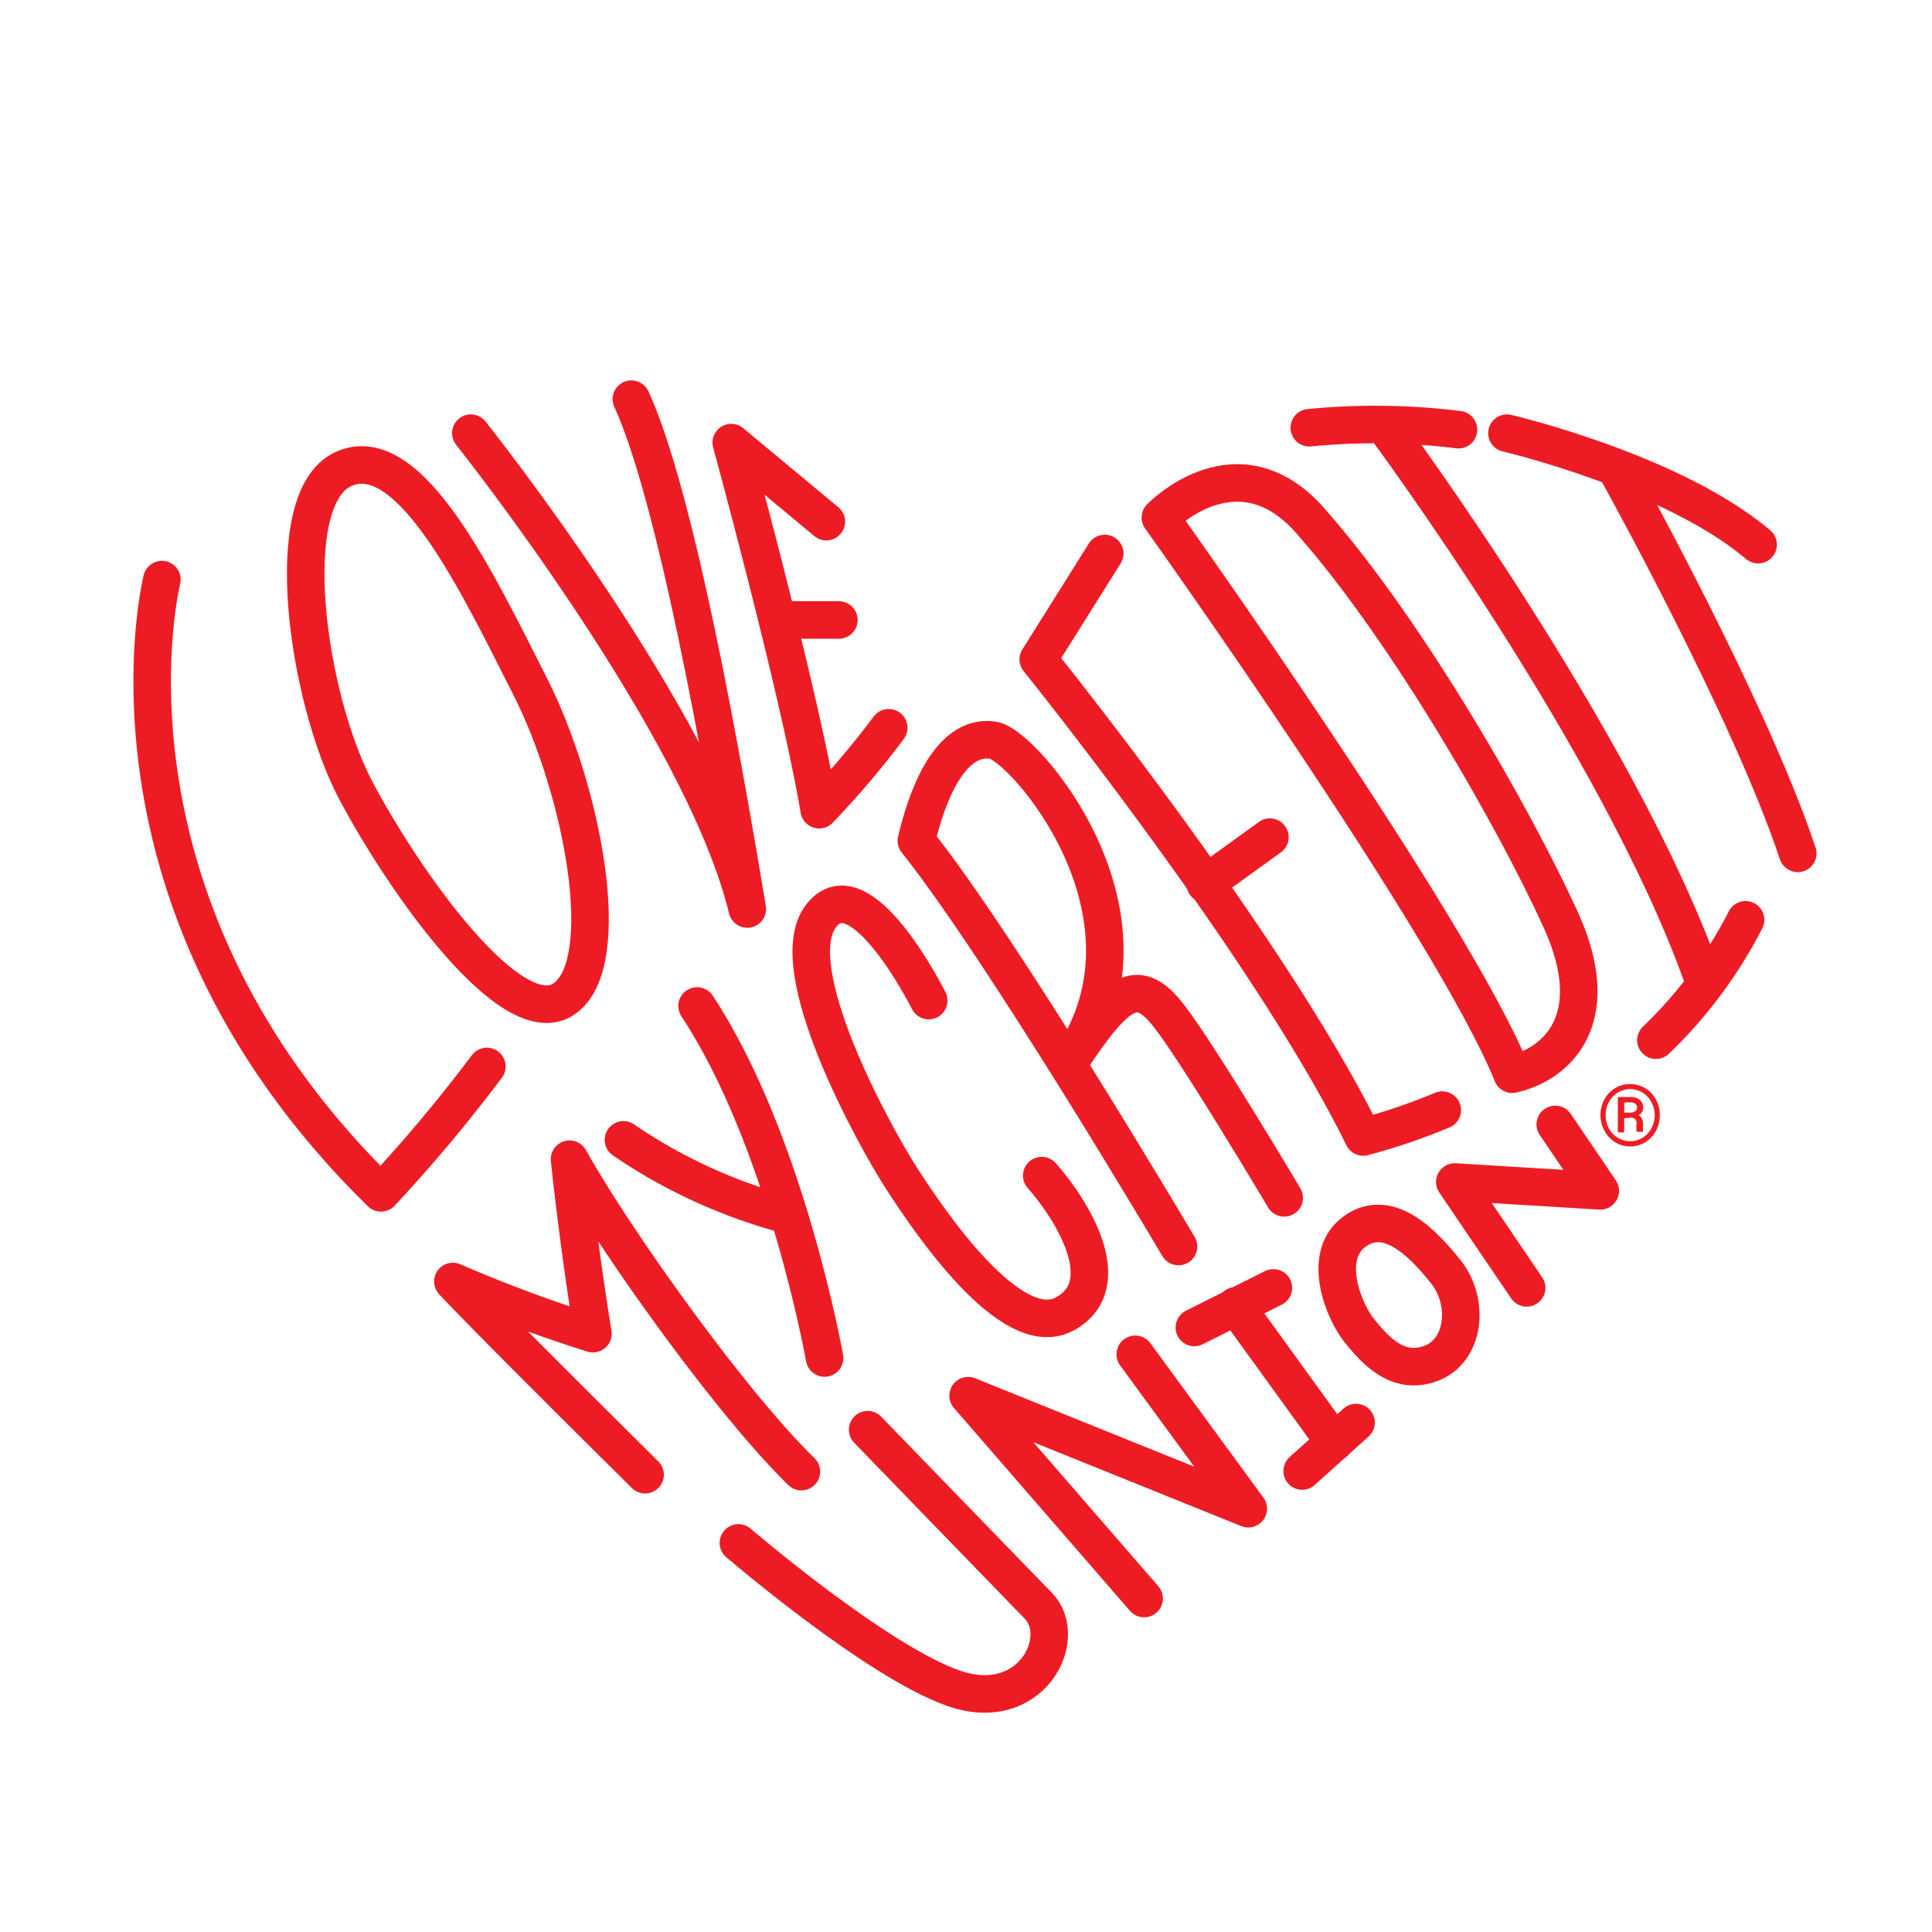 <?xml version="1.0" encoding="utf-8"?>
<svg id="Layer_1" xmlns="http://www.w3.org/2000/svg" viewBox="0 0 100 100">
  <path d="M8.38,30S4.24,46.58,19.72,61.74A79.49,79.49,0,0,0,25.2,55.2" style="fill:none;stroke:#ed1c24;stroke-linecap:round;stroke-linejoin:round;stroke-width:1.943px" />
  <path d="M17.77,24.28c-3.36,1.55-1.86,11.9.65,16.64S26.51,53.56,29.2,51.7s.93-10.87-1.76-16.17S21.21,22.7,17.77,24.28Z" style="fill:none;stroke:#ed1c24;stroke-linecap:round;stroke-linejoin:round;stroke-width:1.943px" />
  <path d="M24.37,22.42s12,15.06,14.31,24.63c-2.6-15.7-4.55-23.23-6-26.39" style="fill:none;stroke:#ed1c24;stroke-linecap:round;stroke-linejoin:round;stroke-width:1.943px" />
  <path d="M42.77,27l-4.92-4.09s3.53,12.92,4.55,19A44.93,44.93,0,0,0,46,37.67" style="fill:none;stroke:#ed1c24;stroke-linecap:round;stroke-linejoin:round;stroke-width:1.943px" />
  <line x1="43.42" y1="32.09" x2="40.26" y2="32.09" style="fill:none;stroke:#ed1c24;stroke-linecap:round;stroke-linejoin:round;stroke-width:1.943px" />
  <path d="M33.39,76.33s-7.53-7.44-9.95-10a74.42,74.42,0,0,0,7.25,2.7S30,64.9,29.48,60c2.33,4.18,8.37,12.64,12,16.17" style="fill:none;stroke:#ed1c24;stroke-linecap:round;stroke-linejoin:round;stroke-width:1.943px" />
  <path d="M32.27,59a27.49,27.49,0,0,0,8.55,3.9" style="fill:none;stroke:#ed1c24;stroke-linecap:round;stroke-linejoin:round;stroke-width:1.943px" />
  <path d="M42.68,70.29s-2-11.25-6.6-18.22" style="fill:none;stroke:#ed1c24;stroke-linecap:round;stroke-linejoin:round;stroke-width:1.943px" />
  <path d="M48.07,51.79s-3.53-7.06-5.58-4.37S45.28,58.85,46.67,61s5.67,8.55,8.46,7,.28-5.48-1.21-7.15" style="fill:none;stroke:#ed1c24;stroke-linecap:round;stroke-linejoin:round;stroke-width:1.943px" />
  <path d="M61,64.52s-9.11-15.42-13.57-21c.93-3.9,2.41-5.48,4-5.2s9.11,9,4,16.54c2.51-3.81,3.53-4.28,5.11-2.23S66.47,62,66.47,62" style="fill:none;stroke:#ed1c24;stroke-linecap:round;stroke-linejoin:round;stroke-width:1.943px" />
  <path d="M57.18,28.65l-3.44,5.48S65.73,49,70.56,58.85a31.68,31.68,0,0,0,4.09-1.39" style="fill:none;stroke:#ed1c24;stroke-linecap:round;stroke-linejoin:round;stroke-width:1.943px" />
  <line x1="65.73" y1="43.33" x2="62.38" y2="45.75" style="fill:none;stroke:#ed1c24;stroke-linecap:round;stroke-linejoin:round;stroke-width:1.943px" />
  <path d="M60.06,26.79S75.21,48,78.27,55.6c2.14-.46,4.93-2.69,2.51-8S72.88,32.74,68,27.16C64.15,22.52,60.06,26.79,60.06,26.79Z" style="fill:none;stroke:#ed1c24;stroke-linecap:round;stroke-linejoin:round;stroke-width:1.943px" />
  <path d="M67.77,22.14a34.9,34.9,0,0,1,7.72.1" style="fill:none;stroke:#ed1c24;stroke-linecap:round;stroke-linejoin:round;stroke-width:1.943px" />
  <path d="M71.67,22.05S83.76,38.32,88.12,50.58" style="fill:none;stroke:#ed1c24;stroke-linecap:round;stroke-linejoin:round;stroke-width:1.943px" />
  <path d="M90.35,47.61a23.49,23.49,0,0,1-4.64,6.23" style="fill:none;stroke:#ed1c24;stroke-linecap:round;stroke-linejoin:round;stroke-width:1.943px" />
  <path d="M78,22.42s8.55,2,13,5.77" style="fill:none;stroke:#ed1c24;stroke-linecap:round;stroke-linejoin:round;stroke-width:1.943px" />
  <path d="M83.76,24.47s6.78,12.17,9.29,19.7" style="fill:none;stroke:#ed1c24;stroke-linecap:round;stroke-linejoin:round;stroke-width:1.943px" />
  <path d="M38.22,79.86S45.37,86,49.37,87.39s6-2.61,4.37-4.28S44.91,74,44.91,74" style="fill:none;stroke:#ed1c24;stroke-linecap:round;stroke-linejoin:round;stroke-width:1.943px" />
  <polyline points="59.22 82.74 50.11 72.24 64.61 78.09 58.76 70.1" style="fill:none;stroke:#ed1c24;stroke-linecap:round;stroke-linejoin:round;stroke-width:1.943px" />
  <line x1="61.82" y1="68.71" x2="65.91" y2="66.66" style="fill:none;stroke:#ed1c24;stroke-linecap:round;stroke-linejoin:round;stroke-width:1.943px" />
  <line x1="63.96" y1="67.59" x2="69.07" y2="74.65" style="fill:none;stroke:#ed1c24;stroke-linecap:round;stroke-linejoin:round;stroke-width:1.943px" />
  <line x1="67.4" y1="76.14" x2="70.19" y2="73.63" style="fill:none;stroke:#ed1c24;stroke-linecap:round;stroke-linejoin:round;stroke-width:1.943px" />
  <path d="M70.19,63.69c-1.85,1.23-.65,4.18.18,5.2s2,2.33,3.72,1.67,2-3.16.74-4.74S71.86,62.57,70.19,63.69Z" style="fill:none;stroke:#ed1c24;stroke-linecap:round;stroke-linejoin:round;stroke-width:1.943px" />
  <polyline points="79.02 66.66 75.3 61.18 82.83 61.64 80.5 58.2" style="fill:none;stroke:#ed1c24;stroke-linecap:round;stroke-linejoin:round;stroke-width:1.943px" />
  <path d="M82.84,57.72a1.73,1.73,0,0,1,.2-.81,1.59,1.59,0,0,1,.56-.59,1.54,1.54,0,0,1,1.55,0,1.45,1.45,0,0,1,.56.59,1.62,1.62,0,0,1,.2.81,1.77,1.77,0,0,1-.2.82,1.67,1.67,0,0,1-.56.59,1.51,1.51,0,0,1-.77.21,1.44,1.44,0,0,1-.78-.22,1.49,1.49,0,0,1-.55-.59A1.63,1.63,0,0,1,82.84,57.72Zm2.81,0a1.42,1.42,0,0,0-.17-.67,1.25,1.25,0,0,0-1.1-.68,1.25,1.25,0,0,0-1.1.67,1.32,1.32,0,0,0-.17.68,1.45,1.45,0,0,0,.16.68,1.3,1.3,0,0,0,.47.49,1.19,1.19,0,0,0,.64.18,1.21,1.21,0,0,0,.64-.18,1.3,1.3,0,0,0,.46-.5A1.42,1.42,0,0,0,85.65,57.72Zm-1.58.16v.73h-.33V56.78h.61a.77.77,0,0,1,.51.14.5.5,0,0,1,.19.42.41.41,0,0,1-.24.38.41.41,0,0,1,.18.19.65.65,0,0,1,.05.29c0,.12,0,.21,0,.26s0,.09,0,.12v0h-.33a1.63,1.63,0,0,1,0-.42.35.35,0,0,0-.07-.23.33.33,0,0,0-.24-.08Zm0-.29h.29a.5.5,0,0,0,.26-.06.23.23,0,0,0,.11-.19.26.26,0,0,0-.08-.21.45.45,0,0,0-.28-.07h-.3Z" style="fill:#ed1c24" />
</svg>